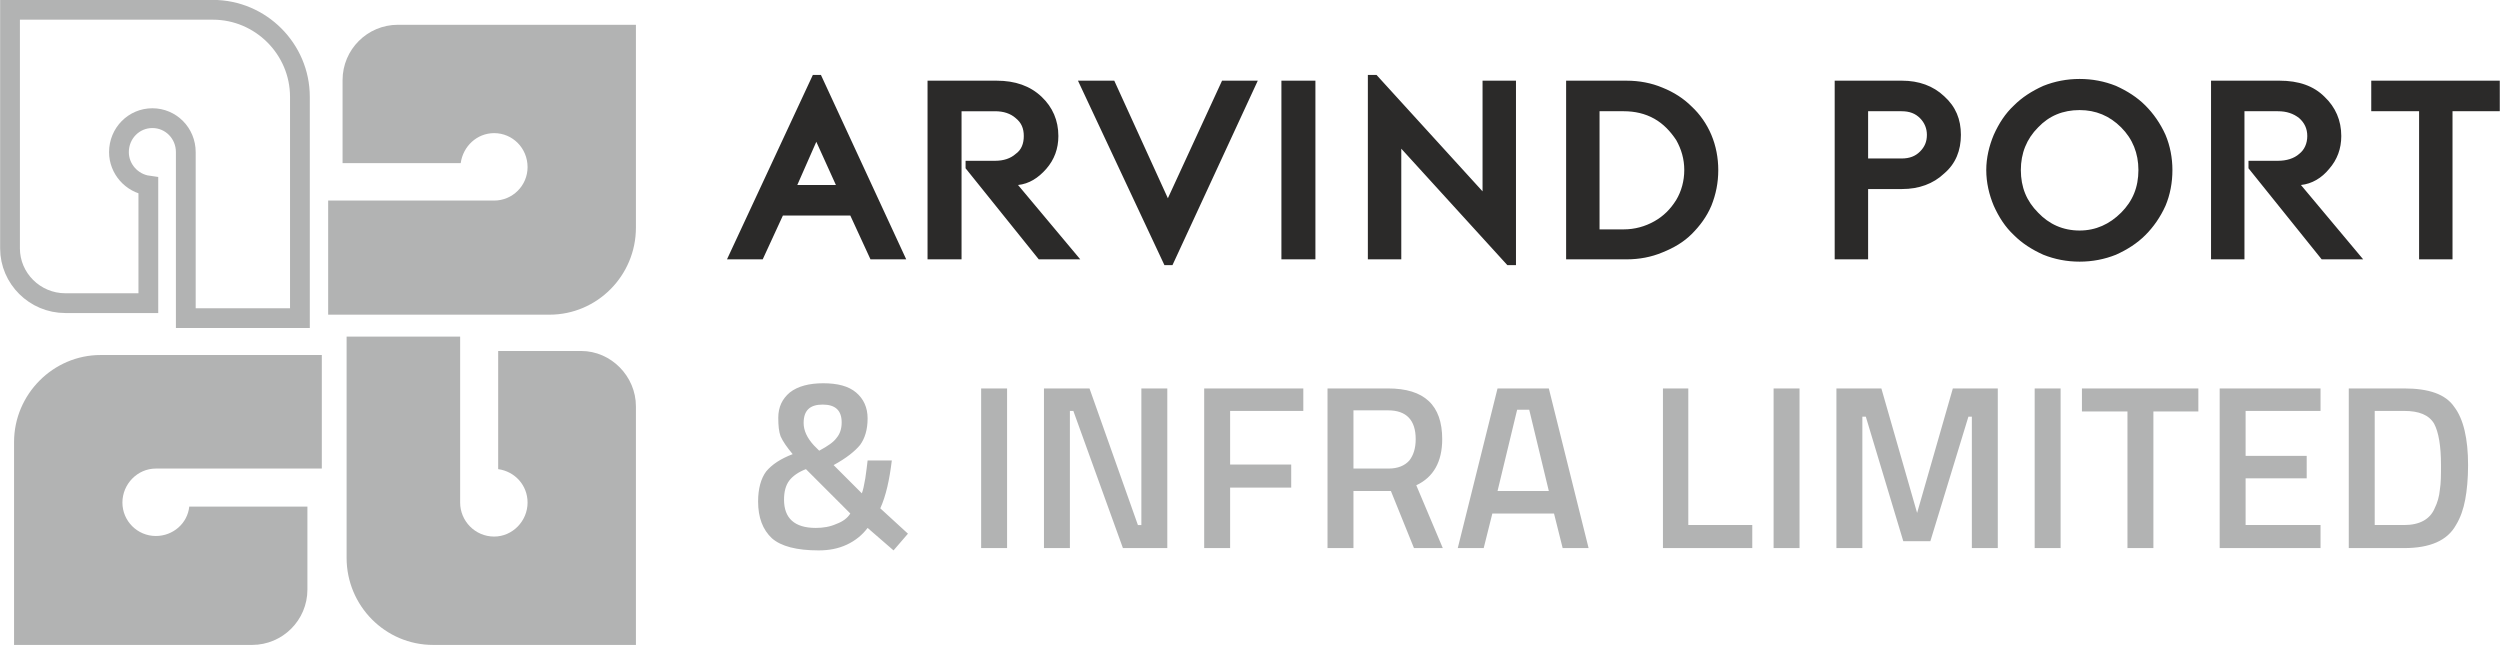 <?xml version="1.0" encoding="UTF-8"?>
<!DOCTYPE svg PUBLIC "-//W3C//DTD SVG 1.1//EN" "http://www.w3.org/Graphics/SVG/1.1/DTD/svg11.dtd">
<!-- Creator: CorelDRAW X7 -->
<svg xmlns="http://www.w3.org/2000/svg" xml:space="preserve" width="63.206mm" height="16.305mm" version="1.1" style="shape-rendering:geometricPrecision; text-rendering:geometricPrecision; image-rendering:optimizeQuality; fill-rule:evenodd; clip-rule:evenodd"
viewBox="0 0 4337 1119"
 xmlns:xlink="http://www.w3.org/1999/xlink">
 <defs>
  <style type="text/css">
   <![CDATA[
    .str0 {stroke:#B2B3B3;stroke-width:34.305}
    .fil1 {fill:none}
    .fil0 {fill:#B2B3B3}
    .fil3 {fill:#B2B3B3;fill-rule:nonzero}
    .fil2 {fill:#2B2A29;fill-rule:nonzero}
   ]]>
  </style>
 </defs>
 <g id="Layer_x0020_1">
  <g id="_721721376">
   <g>
    <path class="fil0" d="M1008 609l-144 0 0 205c29,4 51,28 51,58 0,32 -26,59 -58,59 -33,0 -59,-27 -59,-59 0,-1 0,-2 0,-3l0 -285 -197 0 0 384c0,83 67,151 150,151l352 0 0 -414c0,-52 -43,-96 -95,-96z"/>
    <path class="fil0" d="M594 139l0 144 205 0c4,-29 28,-52 58,-52 32,0 58,26 58,59 0,32 -26,58 -58,58 -1,0 -2,0 -3,0l-285 0 0 198 384 0c83,0 150,-68 150,-151l0 -352 -413 0c-53,0 -96,43 -96,96z"/>
    <path class="fil0" d="M533 1023l0 -144 -205 0c-3,29 -28,51 -58,51 -32,0 -58,-26 -58,-58 0,-32 26,-59 58,-59 1,0 2,0 3,0l285 0 0 -197 -384 0c-82,0 -150,68 -150,151l0 352 413 0c53,0 96,-43 96,-96z"/>
    <path class="fil1 str0" d="M113 526l144 0 0 -204c-29,-4 -51,-29 -51,-58 0,-33 26,-59 58,-59 32,0 58,26 58,59 0,1 0,2 0,3l0 285 198 0 0 -384c0,-83 -68,-151 -151,-151l-352 0 0 414c0,52 43,95 96,95z"/>
   </g>
   <path class="fil2" d="M1261 450l149 -320 14 0 148 320 -62 0 -35 -76 -117 0 -35 76 -62 0zm122 -129l67 0 -34 -75 -33 75zm226 129l0 -310 120 0c32,0 58,9 78,28 19,18 29,41 29,68 0,22 -7,41 -21,57 -14,16 -30,26 -49,28l108 129 -72 0 -127 -158 0 -13 51 0c15,0 27,-4 36,-12 10,-7 14,-18 14,-31 0,-13 -4,-23 -14,-31 -9,-8 -21,-12 -36,-12l-58 0 0 257 -59 0zm261 -310l63 0 93 204 94 -204 62 0 -148 320 -14 0 -150 -320zm353 310l0 -310 59 0 0 310 -59 0zm150 0l0 -320 15 0 184 202 0 -192 58 0 0 320 -15 0 -184 -202 0 192 -58 0zm344 0l0 -310 105 0c22,0 43,4 62,12 20,8 37,19 51,33 14,13 26,30 34,49 8,19 12,40 12,61 0,22 -4,42 -12,62 -8,19 -20,35 -34,49 -14,14 -31,24 -51,32 -19,8 -40,12 -62,12l-105 0zm58 -52l42 0c19,0 37,-5 53,-14 16,-9 28,-21 38,-37 9,-15 14,-33 14,-52 0,-19 -5,-36 -14,-52 -10,-15 -22,-28 -38,-37 -16,-9 -34,-13 -53,-13l-42 0 0 205zm408 52l0 -310 117 0c29,0 54,9 73,27 20,18 29,40 29,67 0,27 -9,50 -29,67 -19,18 -44,27 -73,27l-59 0 0 122 -58 0zm58 -175l58 0c14,0 24,-4 32,-12 8,-8 12,-17 12,-29 0,-11 -4,-21 -12,-29 -8,-8 -18,-12 -32,-12l-58 0 0 82zm218 82c-8,-19 -13,-40 -13,-62 0,-21 5,-42 13,-61 9,-20 20,-37 35,-51 14,-14 31,-25 51,-34 20,-8 41,-12 63,-12 22,0 43,4 63,12 20,9 37,20 51,34 14,14 26,31 35,51 8,19 12,40 12,61 0,22 -4,43 -12,62 -9,20 -21,37 -35,51 -14,14 -31,25 -51,34 -20,8 -41,12 -63,12 -22,0 -43,-4 -63,-12 -20,-9 -37,-20 -51,-34 -15,-14 -26,-31 -35,-51zm77 -136c-20,20 -30,45 -30,74 0,30 10,54 30,74 19,20 43,31 72,31 28,0 52,-11 72,-31 20,-20 30,-44 30,-74 0,-29 -10,-54 -30,-74 -20,-20 -44,-30 -72,-30 -29,0 -53,10 -72,30zm300 229l0 -310 119 0c33,0 59,9 78,28 19,18 29,41 29,68 0,22 -7,41 -21,57 -13,16 -30,26 -49,28l108 129 -72 0 -127 -158 0 -13 51 0c15,0 28,-4 37,-12 9,-7 14,-18 14,-31 0,-13 -5,-23 -14,-31 -10,-8 -22,-12 -37,-12l-58 0 0 257 -58 0zm278 -257l0 -53 223 0 0 53 -82 0 0 257 -58 0 0 -257 -83 0z"/>
   <path class="fil3" d="M1350 725c0,-19 7,-33 20,-44 14,-11 34,-16 58,-16 25,0 44,5 57,16 13,11 20,26 20,45 0,20 -5,35 -13,46 -9,11 -24,23 -46,35l49 49c2,-5 4,-14 6,-26 2,-13 3,-23 4,-31l42 0c-4,33 -10,61 -20,83l48 44 -25 29 -45 -39c-9,12 -21,22 -36,29 -15,7 -31,10 -49,10 -38,0 -65,-7 -81,-21 -16,-15 -24,-36 -24,-64 0,-22 5,-40 14,-52 10,-12 25,-22 46,-30 -10,-12 -17,-22 -21,-31 -3,-8 -4,-19 -4,-32zm65 191c13,0 25,-2 36,-7 11,-4 19,-10 24,-18l-77 -77c-13,5 -23,12 -29,20 -6,8 -9,19 -9,33 0,32 18,49 55,49zm-21 -182c0,13 6,26 18,39l9 9c15,-8 25,-15 30,-22 6,-7 9,-16 9,-27 0,-21 -11,-31 -33,-31 -22,0 -33,10 -33,32zm308 217l0 -277 45 0 0 277 -45 0zm109 0l0 -277 79 0 84 237 6 0 0 -237 45 0 0 277 -77 0 -86 -238 -6 0 0 238 -45 0zm278 0l0 -277 172 0 0 39 -127 0 0 93 106 0 0 40 -106 0 0 105 -45 0zm259 -99l0 99 -45 0 0 -277 105 0c63,0 94,29 94,88 0,39 -15,66 -45,80l46 109 -50 0 -40 -99 -65 0zm108 -90c0,-33 -16,-50 -48,-50l-60 0 0 101 61 0c16,0 28,-5 36,-14 7,-9 11,-21 11,-37zm73 189l69 -277 89 0 69 277 -45 0 -15 -60 -107 0 -15 60 -45 0zm103 -240l-34 141 89 0 -34 -141 -21 0zm408 240l-155 0 0 -277 44 0 0 237 111 0 0 40zm37 0l0 -277 45 0 0 277 -45 0zm109 0l0 -277 78 0 62 216 62 -216 78 0 0 277 -45 0 0 -228 -6 0 -66 216 -47 0 -65 -216 -6 0 0 228 -45 0zm344 0l0 -277 45 0 0 277 -45 0zm82 -237l0 -40 202 0 0 40 -78 0 0 237 -45 0 0 -237 -79 0zm239 237l0 -277 175 0 0 39 -130 0 0 78 106 0 0 39 -106 0 0 81 130 0 0 40 -175 0zm320 0l-96 0 0 -277 96 0c43,0 72,10 87,32 16,21 24,55 24,101 0,24 -2,44 -5,60 -3,16 -8,31 -16,44 -15,27 -45,40 -90,40zm64 -144c0,-33 -4,-57 -12,-72 -9,-15 -26,-22 -52,-22l-51 0 0 198 51 0c27,0 45,-10 53,-29 5,-10 8,-21 9,-32 2,-12 2,-26 2,-43z"/>
  </g>
 </g>
</svg>
